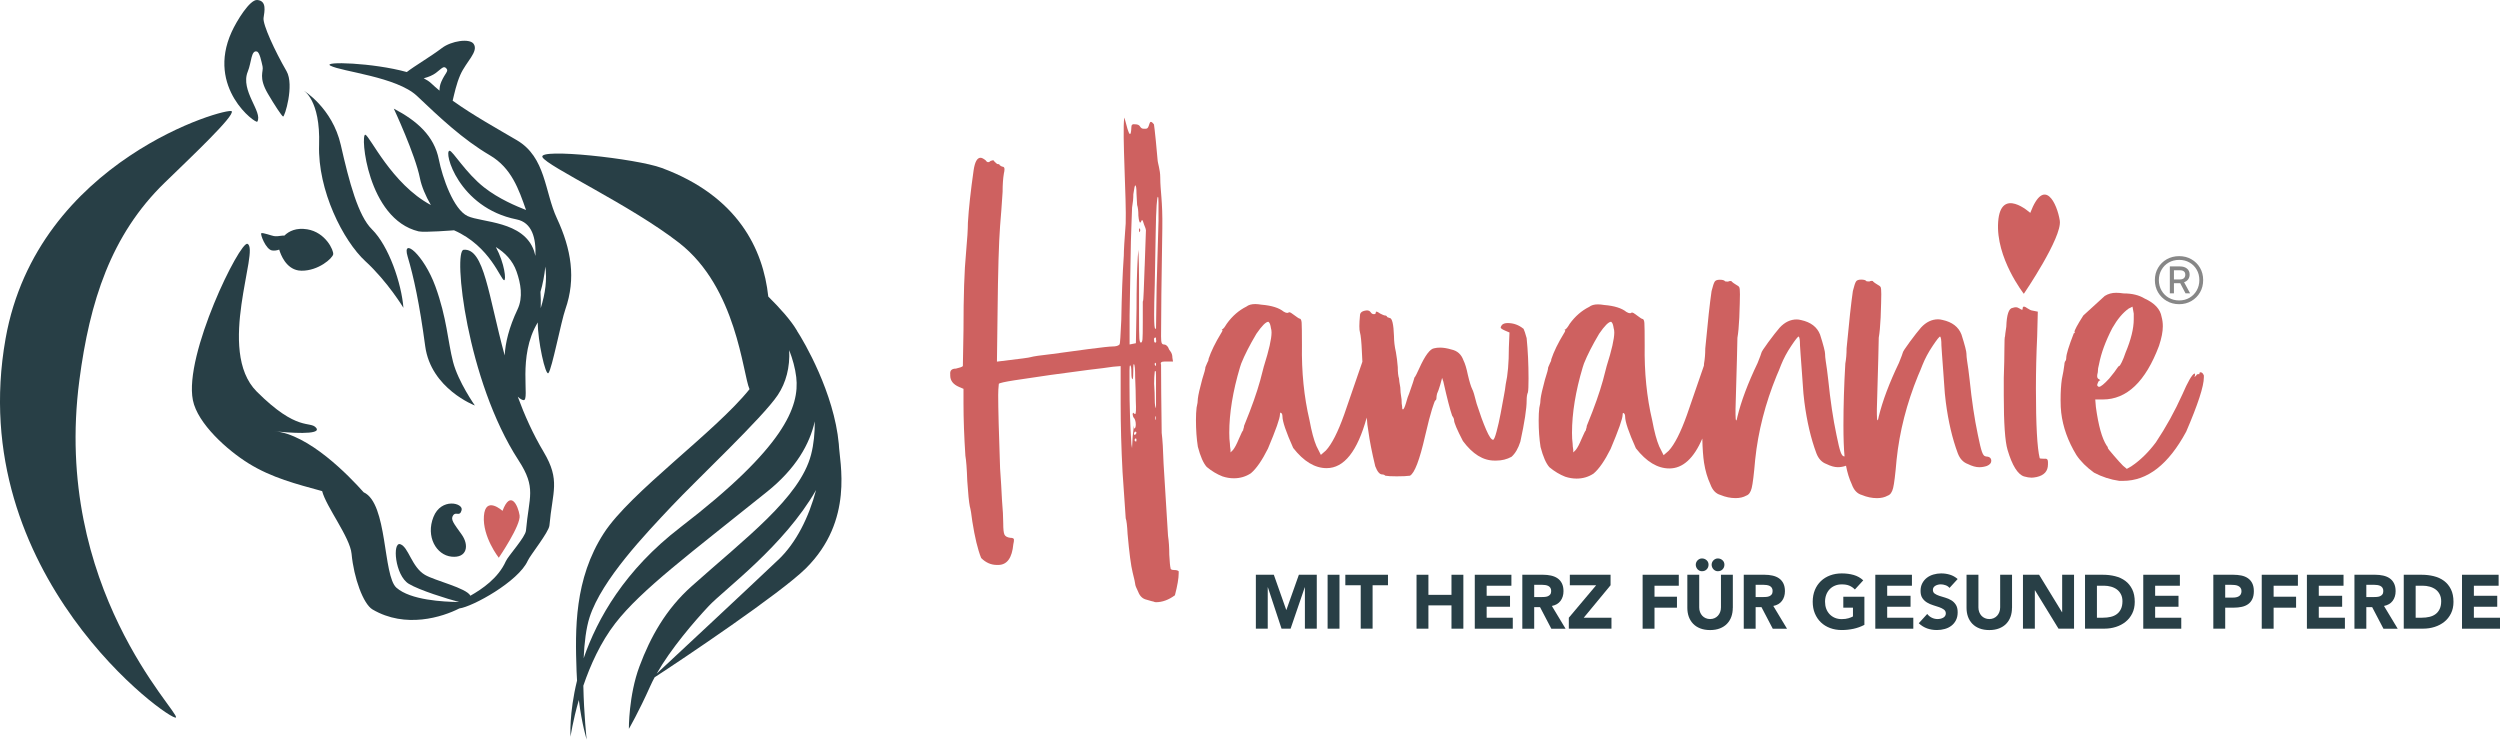 <svg xmlns="http://www.w3.org/2000/svg" id="Ebene_2" data-name="Ebene 2" viewBox="0 0 833.53 246.56"><defs><style>      .cls-1 {        fill: #ce6160;      }      .cls-2 {        fill: #878787;      }      .cls-3 {        fill: #283f46;      }    </style></defs><g id="Ebene_1-2" data-name="Ebene 1"><path class="cls-3" d="M77.26,37.1c1.01,1.55-13.5,15.21-22.36,23.82-17.94,17.42-25.01,39.64-28.44,65.88-9.06,69.21,33.56,110.72,32.2,112.42-1.37,1.7-70.8-47.48-56.8-126.33C12.47,53.16,76.26,35.56,77.26,37.1Z"></path><path class="cls-3" d="M102.4,76.45c-3.6-.58-6.04.58-7.57,2.09-.34-.03-.71.02-1.1.07-.67.1-1.59.23-2.4.1-.72-.11-3.74-1.22-4.2-.96s1.48,5.39,3.55,5.75c0,0,.01,0,.02,0,.8.13,1.63,0,2.39-.28.52,1.75,2.25,6.25,6.39,6.95.34.06.69.09,1.07.09,5.67.03,10.32-4.18,10.54-5.47s-2.53-7.35-8.68-8.34ZM106.75,83.53s.01-.07.01-.1c0,.02.01.04.02.06,0,.01-.02.03-.03.04Z"></path><path class="cls-3" d="M94.37,38.86c.51.32,3.84-10.49,1.16-15.14-3.93-6.8-7.96-15.56-7.66-17.73.3-2.17,1.17-5.73-2.11-5.99-2.47-.2-6.86,6.98-8.53,10.65-8.52,18.72,8.09,30.68,8.55,29.92,1.95-3.19-5.78-10.34-3.17-16.7,1.26-3.06,1.09-7.29,3.07-6.68.9.28,1.48,3.29,1.86,4.94.41,1.75-1.48,3.59,1.8,9.16,2.23,3.8,4.51,7.25,5.03,7.56Z"></path><path class="cls-3" d="M265.79,110.36c-.04-.06-.07-.13-.11-.19-2-3.39-5.66-7.47-9.53-11.3-1.69-15.79-10.15-33.48-35.52-42.87-8.56-3.17-41.29-6.69-39.78-3.62,1.51,3.07,29.4,16.01,45.56,28.58,19.29,15,21.21,43.77,23.49,48.8-11.47,14.31-39.71,34.3-48.58,48.02-9.88,15.29-9.57,32.13-9.09,45.96.04,1.09.1,2.14.16,3.18-2.72,11.1-2.17,18.71-2.17,18.71,0,0,.73-5.18,2.77-12.24,1.02,8.21,2.61,13.17,2.61,13.17,0,0-.92-8.32-1.11-17.94,2.31-6.79,5.74-14.47,10.67-20.83,8.73-11.24,24.83-23.14,50.62-43.87,9.59-7.71,14.17-15.81,15.87-23.44.03,3.82-.32,7.62-1.25,11.17-3.74,14.3-21.91,27.82-39.84,43.84-8.58,7.66-13.71,16.93-17.35,26.67-3.64,9.73-3.54,20.85-3.54,20.85,0,0,3.13-5.3,7.23-14.46.4-.89.86-1.81,1.36-2.73,9.37-6.08,42.13-28.08,50.44-36.34,16.15-16.06,11.19-35.32,10.97-41.44-1.58-17.09-11.62-34.2-13.9-37.67ZM226.8,175.86c-18.46,14.17-27.65,30.38-32.2,43.6.23-5.15.81-10.05,1.98-13.67,4.1-12.62,18.8-27.91,27.24-36.89,8.44-8.98,30.59-29.76,35.52-37.22,2.72-4.1,4.08-9.18,3.79-14.94,1.16,3,2,6.03,2.35,9,1.14,9.84-3.93,23.44-38.68,50.11ZM259.45,186.67c-11.13,10.56-32.79,30.74-40.5,37.92,4.7-8.27,12.5-17.36,17.36-22.54,5.18-5.52,25.07-19.96,35.78-38.67-2.39,9.02-6.61,17.6-12.63,23.3Z"></path><path class="cls-2" d="M728.12,92.77c-.32.27-.77.4-1.33.4h-1.97v-3.06h1.97c1.21,0,1.81.5,1.81,1.49,0,.51-.16.9-.48,1.17M724.82,94.42h2.09l1.77,3.38h1.53l-2.01-3.7c.62-.21,1.08-.55,1.39-1.01.31-.45.46-.98.46-1.57,0-.83-.3-1.49-.88-1.97-.59-.48-1.37-.72-2.34-.72h-3.38v8.97h1.37v-3.38ZM723.1,99.29c-1.02-.59-1.82-1.4-2.42-2.43-.59-1.03-.89-2.19-.89-3.48s.3-2.41.89-3.44c.59-1.03,1.39-1.84,2.42-2.42,1.02-.58,2.17-.87,3.46-.87s2.43.29,3.44.87c1.01.57,1.81,1.37,2.4,2.39.59,1.02.89,2.17.89,3.46s-.3,2.45-.89,3.48c-.59,1.03-1.39,1.84-2.4,2.43-1.01.59-2.16.89-3.44.89s-2.44-.3-3.46-.89M730.66,100.35c1.21-.71,2.16-1.67,2.86-2.88.7-1.21,1.04-2.57,1.04-4.1s-.35-2.86-1.04-4.07c-.7-1.21-1.66-2.16-2.88-2.86-1.22-.7-2.58-1.04-4.09-1.04s-2.9.35-4.13,1.04c-1.22.7-2.19,1.65-2.9,2.86-.71,1.21-1.06,2.56-1.06,4.07s.35,2.9,1.06,4.1c.71,1.21,1.68,2.17,2.9,2.88,1.22.71,2.6,1.07,4.13,1.07s2.9-.36,4.1-1.07"></path><g><path class="cls-1" d="M733.73,124.12c-.28,0-.42.14-.42.42v.21h-.42c-.28,0-.49.14-.63.42l-.42.42h-.21l.21-.42v-.42c0-.14-.07-.21-.21-.21-.84.42-2.18,2.74-4,6.95-2.53,5.62-5.47,10.94-8.84,16-2.52,3.37-5.26,6.03-8.21,8l-1.48.84-1.26-1.05c-.7-.7-1.72-1.82-3.05-3.37-1.34-1.54-2-2.38-2-2.52,0-.28-.14-.56-.42-.84-1.55-2.38-2.74-6.66-3.58-12.84l-.21-2.52h2.53c8,0,14.24-5.96,18.73-17.89.84-2.53,1.27-4.7,1.27-6.52,0-1.12-.14-2.17-.42-3.16-.42-2.53-2.31-4.56-5.68-6.1-1.83-1.12-4.14-1.69-6.95-1.69-.98-.14-1.83-.21-2.52-.21-1.41,0-2.67.35-3.79,1.05l-7.15,6.52c-1.97,3.09-2.95,4.91-2.95,5.47v.21h.21c0,.14-.14.21-.42.21-1.69,4.35-2.53,7.09-2.53,8.21,0,.56-.14.98-.42,1.26-.14.28-.21.63-.21,1.05-.14,1.26-.42,2.88-.84,4.84-.28,1.97-.42,4.28-.42,6.95,0,1.68.07,3.09.21,4.21.56,4.77,2.24,9.47,5.05,14.1,1.4,2.1,3.37,4.07,5.89,5.89,2.66,1.41,5.47,2.32,8.42,2.74h1.26c8.13,0,15.15-5.47,21.05-16.41,3.93-9.12,5.89-15.16,5.89-18.1v-.63c-.28-.7-.63-1.05-1.05-1.05ZM699.85,126.43c-.42-.14-.63-.49-.63-1.05,0-.28.07-.7.21-1.26,0-.84.14-1.75.42-2.73.7-3.65,2.17-7.65,4.42-12,1.68-2.95,3.5-5.12,5.47-6.52l1.26-.63.42,2.31v1.89c0,3.09-.92,6.81-2.74,11.16-.42,1.26-.84,2.31-1.26,3.16-.42.84-.7,1.26-.84,1.26s-.35.21-.63.63c-.42.7-1.33,1.89-2.73,3.58-1.69,1.83-2.81,2.74-3.37,2.74-.14,0-.28-.07-.42-.21-.14-.14-.21-.28-.21-.42.28-.98.56-1.47.84-1.47h.21c0-.14-.14-.28-.42-.42Z"></path><path class="cls-1" d="M507.92,109.6c-1.55-1.26-3.3-1.89-5.26-1.89-.84,0-1.48.21-1.9.63-.28.42-.42.7-.42.84,0,.28.49.63,1.47,1.05l1.47.63-.21,5.05c0,5.05-.35,9.12-1.05,12.21-.14,1.26-.35,2.6-.63,4-.28,1.55-.63,3.44-1.05,5.68-.42,2.24-.88,4.28-1.37,6.1-.49,1.83-.88,2.73-1.16,2.73-.56,0-1.34-1.12-2.31-3.37-.98-2.24-2.03-5.12-3.16-8.63-.7-2.8-1.19-4.42-1.47-4.84-.42-.84-.92-2.45-1.48-4.84-.42-2.1-.91-3.72-1.47-4.84-.7-1.96-2.03-3.16-4-3.58-1.4-.42-2.67-.63-3.79-.63-.71,0-1.34.07-1.9.21-1.41.14-3.09,2.38-5.05,6.73-.7,1.55-1.19,2.52-1.47,2.95-.14,0-.21.14-.21.42,0,.14-.56,1.83-1.69,5.05-.28.56-.63,1.62-1.05,3.16-.42,1.4-.77,2.1-1.05,2.1-.14-.14-.21-.28-.21-.42v-.42c-.14-.7-.21-1.54-.21-2.52-.28-1.69-.42-3.02-.42-4-.28-1.54-.42-2.53-.42-2.95-.28-.84-.42-2.1-.42-3.79-.14-1.83-.35-3.51-.63-5.05-.42-1.82-.63-3.58-.63-5.26-.14-4.07-.63-6.1-1.47-6.1-.56-.14-.84-.28-.84-.42-.14-.28-.42-.42-.84-.42-.14,0-.63-.21-1.47-.63-.56-.42-.98-.63-1.26-.63-.14,0-.21.14-.21.42s-.21.42-.63.42-.77-.21-1.05-.63c-.28-.42-.7-.63-1.26-.63-1.55.14-2.31.7-2.31,1.68-.14,1.41-.21,2.6-.21,3.58s.07,1.68.21,2.1c.28.98.49,3.09.63,6.31.05,1.18.11,2.33.17,3.45l-6.06,17.59c-2.1,5.89-4.14,9.89-6.1,12l-1.68,1.47-1.48-2.95c-.84-1.96-1.62-4.84-2.31-8.63-1.82-7.72-2.67-16.06-2.52-25.04,0-4.07-.04-6.56-.1-7.47-.07-.91-.32-1.37-.74-1.37-.14,0-.77-.42-1.9-1.26-.7-.56-1.19-.84-1.47-.84h-.21c0,.14-.14.21-.42.21-.42,0-.84-.14-1.26-.42-1.55-1.26-4-2.03-7.37-2.31-.84-.14-1.55-.21-2.1-.21-1.26,0-2.24.28-2.95.84-2.52,1.26-4.7,3.15-6.52,5.68-.56.98-1.05,1.62-1.47,1.89h-.21c0,.14.07.21.21.21v.21c0,.14-.14.42-.42.84-1.96,3.23-3.37,6.1-4.21,8.63,0,.42-.14.84-.42,1.26-.14.28-.35.77-.63,1.48,0,.56-.35,1.89-1.05,4-.84,3.09-1.33,5.26-1.47,6.52,0,.84-.14,1.83-.42,2.95-.14,1.13-.21,2.53-.21,4.21,0,3.23.21,6.17.63,8.84.84,3.23,1.83,5.48,2.95,6.74,1.68,1.4,3.44,2.45,5.26,3.16,1.26.42,2.52.63,3.79.63,2.1,0,4-.56,5.69-1.68,1.82-1.54,3.72-4.28,5.68-8.21,2.66-6.31,4-10.1,4-11.37,0-.42.07-.63.21-.63.42.14.63.56.63,1.26,0,1.68,1.19,5.19,3.58,10.52,3.51,4.49,7.22,6.73,11.15,6.73,5.83,0,10.27-5.63,13.36-16.86.04.36.08.73.12,1.07,0,.56.14,1.69.42,3.37.42,3.23,1.19,7.16,2.31,11.79.7,1.83,1.48,2.73,2.31,2.73.42,0,.77.14,1.05.42.7.14,1.97.21,3.79.21,1.96,0,3.44-.07,4.42-.21,1.54-.84,3.23-5.26,5.05-13.26.98-4.21,1.75-7.19,2.31-8.94.56-1.76.91-2.7,1.05-2.84.28-.14.42-.42.42-.84s.07-.91.21-1.47c.28-.56.63-1.54,1.05-2.95l.63-2.31.42,1.26c1.26,5.62,2.24,9.4,2.94,11.37.42.56.63,1.05.63,1.47,0,.84.98,3.16,2.95,6.95,3.23,4.35,6.73,6.52,10.52,6.52h.63c1.82,0,3.51-.42,5.05-1.26,1.26-1.12,2.24-2.81,2.95-5.05,1.4-6.45,2.1-11.01,2.1-13.68,0-1.26.14-2.17.42-2.74.14-.56.21-2.1.21-4.63,0-4.77-.21-9.26-.63-13.47-.42-1.54-.77-2.59-1.05-3.16ZM421.42,122.02c-.56,2.25-.98,3.86-1.26,4.84-1.13,4.07-2.81,8.84-5.05,14.31-.28.56-.42,1.05-.42,1.47-.14.28-.21.56-.21.84-.14,0-.63.98-1.47,2.95-.7,1.69-1.34,2.88-1.9,3.58l-.84.84v-.84c-.14-.84-.21-1.54-.21-2.1-.14-.98-.21-2.17-.21-3.58,0-6.59,1.19-13.89,3.58-21.89.14-.42.28-.84.42-1.27,1.12-2.8,2.8-6.1,5.05-9.89,1.83-2.66,3.16-4,4-4l.21.21c.28.28.49.92.63,1.9.14.42.21.92.21,1.48,0,2.1-.84,5.82-2.52,11.15Z"></path><path class="cls-1" d="M379.96,75.93l-.21.63c0,.56.07.84.21.84.14-.28.21-.49.21-.63,0-.28-.07-.49-.21-.63v-.21Z"></path><path class="cls-1" d="M661.97,152.11c-.42,0-.81-.49-1.16-1.47-.35-.98-.81-2.87-1.37-5.68-1.13-5.33-2.03-11.44-2.74-18.31-.28-2.52-.56-4.63-.84-6.31-.14-.98-.21-1.69-.21-2.1v-.21c0-.84-.56-3.01-1.68-6.52-.98-2.52-3.09-4.14-6.31-4.84-.56-.14-1.05-.21-1.47-.21-2.1,0-4,.92-5.69,2.74-.98,1.13-2.24,2.74-3.79,4.84-1.55,2.1-2.31,3.3-2.31,3.58,0,.14-.42,1.26-1.27,3.37-3.23,6.73-5.47,12.7-6.73,17.89-.14.84-.28,1.26-.42,1.26-.14-.14-.21-.84-.21-2.1v-1.68c.42-14.45.63-22.38.63-23.78.28-1.54.49-3.79.63-6.73.14-3.79.21-6.38.21-7.79,0-1.27-.07-2.03-.21-2.32-.14-.28-.49-.56-1.05-.84-.71-.42-1.2-.77-1.48-1.05,0-.14-.14-.21-.42-.21s-.56.07-.84.21c-.7,0-1.05-.07-1.05-.21-.28-.28-.84-.42-1.69-.42s-1.4.21-1.68.63c-.28.42-.63,1.47-1.05,3.16-.56,3.79-1.26,10.17-2.1,19.15,0,1.83-.14,3.51-.42,5.05-.42,7.16-.63,14.03-.63,20.63,0,4.32.13,7.76.37,10.33-.06,0-.1-.02-.16-.02-.42,0-.81-.49-1.16-1.47-.35-.98-.81-2.87-1.37-5.68-1.13-5.33-2.03-11.44-2.74-18.31-.28-2.52-.56-4.63-.84-6.31-.14-.98-.21-1.69-.21-2.1v-.21c0-.84-.56-3.01-1.68-6.52-.98-2.52-3.09-4.14-6.31-4.84-.56-.14-1.05-.21-1.48-.21-2.1,0-4,.92-5.68,2.74-.98,1.13-2.24,2.74-3.79,4.84-1.54,2.1-2.31,3.3-2.31,3.58,0,.14-.42,1.26-1.26,3.37-3.23,6.73-5.47,12.7-6.73,17.89-.14.84-.28,1.26-.42,1.26-.14-.14-.21-.84-.21-2.1v-1.68c.42-14.45.63-22.38.63-23.78.28-1.54.49-3.79.63-6.73.14-3.79.21-6.38.21-7.79,0-1.27-.07-2.03-.21-2.32-.14-.28-.49-.56-1.05-.84-.7-.42-1.19-.77-1.47-1.05,0-.14-.14-.21-.42-.21s-.56.07-.84.21c-.7,0-1.05-.07-1.05-.21-.28-.28-.84-.42-1.69-.42s-1.4.21-1.68.63c-.28.42-.63,1.47-1.05,3.16-.56,3.79-1.26,10.17-2.1,19.15,0,1.83-.14,3.51-.42,5.05-.01.22-.02.43-.03.65l-5.65,16.39c-2.1,5.89-4.14,9.89-6.1,12l-1.69,1.47-1.47-2.95c-.84-1.96-1.62-4.84-2.32-8.63-1.83-7.72-2.66-16.06-2.52-25.04,0-4.07-.03-6.56-.1-7.47-.07-.91-.31-1.37-.74-1.37-.14,0-.77-.42-1.89-1.26-.7-.56-1.19-.84-1.47-.84h-.21c0,.14-.14.21-.42.21-.42,0-.84-.14-1.27-.42-1.55-1.26-4-2.03-7.37-2.31-.84-.14-1.55-.21-2.1-.21-1.26,0-2.24.28-2.94.84-2.53,1.26-4.7,3.15-6.52,5.68-.56.98-1.05,1.62-1.48,1.89h-.21c0,.14.07.21.21.21v.21c0,.14-.14.42-.42.84-1.97,3.23-3.37,6.1-4.21,8.63,0,.42-.14.84-.42,1.26-.14.28-.35.77-.63,1.48,0,.56-.35,1.89-1.05,4-.84,3.09-1.33,5.26-1.48,6.52,0,.84-.14,1.83-.42,2.95-.14,1.13-.21,2.53-.21,4.21,0,3.23.21,6.17.63,8.84.84,3.23,1.83,5.48,2.95,6.74,1.69,1.4,3.44,2.45,5.26,3.16,1.26.42,2.53.63,3.79.63,2.1,0,4-.56,5.68-1.68,1.82-1.54,3.72-4.28,5.68-8.21,2.66-6.31,4-10.1,4-11.37,0-.42.07-.63.21-.63.42.14.63.56.63,1.26,0,1.68,1.19,5.19,3.58,10.52,3.51,4.49,7.23,6.73,11.16,6.73,4.48,0,8.14-3.33,10.99-9.97.08,3.45.28,6.15.58,8.07.42,2.67,1.12,5.05,2.1,7.16.7,1.96,1.83,3.16,3.37,3.58,1.69.71,3.37,1.05,5.05,1.05,1.4,0,2.59-.28,3.58-.84.84-.28,1.44-1.12,1.79-2.53.35-1.4.74-4.55,1.16-9.47.98-9.4,3.37-18.73,7.16-27.99.56-1.26,1.05-2.45,1.47-3.58.84-2.1,1.96-4.21,3.37-6.31,1.4-2.1,2.24-3.16,2.52-3.16.28.28.42,1.26.42,2.95.14,1.83.21,2.88.21,3.16,0,.14.14,2.04.42,5.68.28,3.51.42,5.47.42,5.89s.14,1.83.42,4.21c.84,6.46,2.17,12.14,4,17.05.7,1.83,1.82,3.02,3.37,3.58,1.4.7,2.66,1.05,3.79,1.05.84,0,1.69-.14,2.53-.42.07-.03.11-.06.18-.09.43,2.28,1.06,4.35,1.92,6.2.7,1.96,1.82,3.16,3.37,3.58,1.68.71,3.37,1.05,5.05,1.05,1.4,0,2.6-.28,3.58-.84.84-.28,1.44-1.12,1.79-2.53.35-1.4.74-4.55,1.16-9.47.98-9.4,3.37-18.73,7.15-27.99.56-1.26,1.05-2.45,1.48-3.58.84-2.1,1.96-4.21,3.37-6.31,1.4-2.1,2.24-3.16,2.52-3.16.28.28.42,1.26.42,2.95.14,1.83.21,2.88.21,3.16,0,.14.14,2.04.42,5.68.28,3.51.42,5.47.42,5.89s.14,1.83.42,4.21c.84,6.46,2.17,12.14,4,17.05.7,1.83,1.82,3.02,3.37,3.58,1.4.7,2.66,1.05,3.79,1.05.84,0,1.69-.14,2.53-.42.98-.42,1.47-.98,1.47-1.68,0-.98-.63-1.48-1.9-1.48ZM535.69,122.02c-.56,2.25-.98,3.86-1.26,4.84-1.13,4.07-2.81,8.84-5.05,14.31-.28.56-.42,1.05-.42,1.47-.14.28-.21.56-.21.84-.14,0-.63.98-1.48,2.95-.7,1.69-1.33,2.88-1.89,3.58l-.84.84v-.84c-.14-.84-.21-1.54-.21-2.1-.14-.98-.21-2.17-.21-3.58,0-6.59,1.19-13.89,3.58-21.89.14-.42.28-.84.42-1.27,1.12-2.8,2.8-6.1,5.05-9.89,1.82-2.66,3.16-4,4-4l.21.21c.28.28.49.92.63,1.9.14.42.21.92.21,1.48,0,2.1-.84,5.82-2.53,11.15Z"></path><path class="cls-1" d="M390.27,189.36c-.14-.42-.28-1.89-.42-4.42,0-2.38-.14-4.49-.42-6.31-.14-2.52-.63-10.52-1.48-23.99-.14-4.63-.35-8.07-.63-10.31-.14-10.1-.21-17.68-.21-22.73-.28-.7.07-1.05,1.05-1.05h2.94l-.21-1.26c0-.84-.21-1.55-.63-2.1-.28-.28-.56-.77-.84-1.48-.42-.56-.84-.84-1.26-.84s-.71-.17-.84-.52c-.14-.35-.21-1.09-.21-2.21,0-6.74.14-18.73.42-35.99.14-9.26-.69-12.48-.69-16.97,0-2.66-.83-4.6-.9-6-.07-1.4-1.06-11.29-1.2-11.71-1.97-2.52-1.14,1.44-2.68,1.44h-.84c-.42,0-.77-.21-1.05-.63-.28-.56-.84-.84-1.69-.84-.84-.14-1.26.14-1.26.84-.28,7.3-2.39-4.45-2.39-2.9-.7,4.91.77,27.39.49,35.1-.42,5.48-.63,9.05-.63,10.74-.42,6.03-.7,13.19-.84,21.47-.14,2.52-.24,4.49-.31,5.89-.07,1.41-.18,2.18-.31,2.31-.42.42-1.2.63-2.32.63-.84,0-3.44.28-7.79.84-4.07.56-8.21,1.12-12.42,1.68-3.79.42-6.17.77-7.15,1.05-.28.14-3.44.56-9.47,1.27l-1.69.21.21-16.42c.14-13.61.42-23.22.84-28.83.28-3.23.56-7.01.84-11.36,0-2.38.14-4.42.42-6.1.14-.56.21-1.05.21-1.48,0-.56-.28-.84-.84-.84-.56-.28-.84-.49-.84-.63s-.21-.21-.63-.21c-.14,0-.49-.28-1.05-.84-.14-.28-.28-.42-.42-.42s-.42.07-.84.21c-.28.28-.56.42-.84.42s-.56-.21-.84-.63c-.71-.56-1.27-.84-1.69-.84-1.13,0-1.9,1.4-2.31,4.21-.98,6.88-1.62,12.7-1.9,17.47,0,2.1-.21,5.47-.63,10.1-.56,5.75-.84,14.31-.84,25.68-.14,7.72-.21,11.72-.21,12-.28.28-1.05.56-2.32.84-1.4,0-2.03.63-1.89,1.9v.42c0,1.69.98,2.95,2.94,3.79l1.48.63v4.84c0,5.19.21,11.02.63,17.47.28,1.55.49,4.35.63,8.42.28,4.21.56,7.02.84,8.42.28.98.56,2.67.84,5.05.84,5.33,1.82,9.4,2.95,12.21,1.54,1.55,3.3,2.31,5.26,2.31h.42c2.94,0,4.63-2.31,5.05-6.94.14-.56.21-1.05.21-1.48s-.42-.63-1.27-.63c-.98-.14-1.61-.49-1.89-1.05-.28-.56-.42-1.82-.42-3.79s-.14-4.55-.42-7.79c-.14-3.08-.35-6.59-.63-10.52-.42-11.93-.63-20.06-.63-24.41,0-1.26.07-2.52.21-3.79.28-.28,2-.66,5.16-1.16,3.16-.49,7.19-1.09,12.1-1.79,4.35-.56,8.55-1.12,12.63-1.69,3.65-.42,6.38-.77,8.21-1.05l2.52-.21v12.63c0,7.16.21,14.73.63,22.73.42,6.18.7,10.24.84,12.21.14,1.68.21,2.73.21,3.16.28.7.49,2.45.63,5.26.56,6.31,1.12,10.59,1.69,12.84.56,2.24.84,3.5.84,3.79,0,.42.35,1.33,1.05,2.74.56,1.4,1.48,2.24,2.74,2.52,1.4.42,2.17.63,2.31.63.28.14.56.21.84.21,2.1,0,4.21-.77,6.31-2.31.84-3.23,1.26-5.69,1.26-7.37v-.63c-.28-.28-.77-.42-1.47-.42-.84,0-1.26-.21-1.26-.63ZM377.43,149.38l-.21-1.26c-.42-6.45-.63-13.05-.63-19.78v-4.73c0-1.19.07-1.79.21-1.79.28,0,.42.84.42,2.52,0,1.41.14,2.1.42,2.1.14-.42.21-1.33.21-2.73v-1.05c0-.84.07-1.26.21-1.26.28.14.42,1.61.42,4.42.14,3.23.21,5.82.21,7.79.14,2.95.07,4.42-.21,4.42-.14,0-.28-.07-.42-.21l-.21-.21c-.14,0-.21.21-.21.63.14.71.28,1.05.42,1.05.42.56.63,1.34.63,2.31,0,.42-.07.77-.21,1.05l-.21.21c-.14.14-.21-.14-.21-.84v-.21l-.42,3.79-.21,3.79ZM378.7,147.27l-.42-.42c0-.28.07-.49.21-.63h.21c.14,0,.21.14.21.42,0,.42-.07.63-.21.63ZM378.48,144.96h-.21c-.14,0-.21-.14-.21-.42.14-.42.28-.63.42-.63.28,0,.42.14.42.42,0,.14-.14.35-.42.63ZM381.64,88.76c-.14,3.37-.24,6.17-.31,8.42-.07,2.24-.18,3.37-.31,3.37v6.94c0,2.95-.03,4.81-.1,5.58-.07.77-.25,1.16-.53,1.16s-.45-.49-.52-1.48c-.07-.98-.1-3.65-.1-8v-11.79c0-3.37-.07-6.59-.21-9.68l-.21,2.31c-.28,4.91-.42,10.66-.42,17.26l-.21,11.58-2.1.42v-9.68c.14-6.59.24-12.48.31-17.68.07-5.19.17-9.4.31-12.63.14-3.23.21-5.12.21-5.69.28-1.54.42-3.01.42-4.42.28-1.96.49-2.94.63-2.94.28,0,.42.91.42,2.73.14,2.1.21,3.37.21,3.79.28.84.42,2.04.42,3.58.14,1.55.35,2.31.63,2.31l.21-.21c.14-.42.28-.63.42-.63.14,0,.35.49.63,1.48.42.98.63,1.62.63,1.89,0,.14-.14,4.14-.42,12ZM385.43,139.91h-.21v-1.05h.21v1.05ZM385.43,129.38v6.73c-.28-.42-.42-1.33-.42-2.73,0-1.54-.07-3.37-.21-5.47,0-1.55.07-2.88.21-4,0-.14.07-.21.21-.21.14,0,.21.45.21,1.37v4.31ZM385.43,122.02c-.28-.14-.42-.28-.42-.42v-.42c0-.14.07-.21.21-.21.14,0,.21.21.21.63v.42ZM385.22,114.23c-.28,0-.42-.21-.42-.63-.14-.7,0-1.05.42-1.05h.21v.63c.14.7.07,1.05-.21,1.05ZM386.27,73.4c-.14,5.48-.35,12.77-.63,21.89l-.21,14.31h-.21c-.14,0-.25-.35-.31-1.05-.07-.7-.11-1.89-.11-3.58,0-2.38.07-5.75.21-10.1.14-7.02.24-12.7.31-17.05.07-4.35.17-7.47.31-9.37.14-1.9.28-2.84.42-2.84.14,0,.21.67.21,2v5.79Z"></path><path class="cls-1" d="M681.54,152.95c-.99,0-1.48-.07-1.48-.21-.84-3.37-1.26-11.08-1.26-23.15,0-5.75.14-11.58.42-17.47l.21-8.21-1.05-.21-1.05-.21c-.14,0-.56-.21-1.26-.63-.56-.42-.99-.63-1.27-.63s-.42.21-.42.63c0,.28-.07.42-.21.42-.14,0-.42-.14-.84-.42-.42-.28-.84-.42-1.26-.42-.28,0-.63.07-1.05.21-1.26.14-1.97,2.24-2.1,6.31-.28,1.83-.42,2.88-.42,3.16-.14.14-.21,1.51-.21,4.1s-.07,5.86-.21,9.79v5.89c0,9.26.42,15.3,1.26,18.1,1.54,5.2,3.37,8.14,5.47,8.84.98.28,1.82.42,2.53.42.42,0,.98-.07,1.68-.21,2.53-.56,3.79-1.96,3.79-4.21v-.84c0-.84-.42-1.19-1.26-1.05Z"></path></g><path class="cls-1" d="M676.91,70.98s-9.85-8.99-10.7,3c-.86,11.99,8.56,23.98,8.56,23.98,0,0,12.84-18.84,11.99-24.4-.86-5.56-5.14-14.99-9.85-2.57"></path><g><path class="cls-3" d="M418.72,191.63h5.99l4.14,11.73h.05l4.16-11.73h5.97v17.98h-3.96v-13.79h-.05l-4.72,13.79h-3.02l-4.55-13.79h-.05v13.79h-3.96v-17.98Z"></path><path class="cls-3" d="M442.64,191.63h3.96v17.98h-3.96v-17.98Z"></path><path class="cls-3" d="M453.68,195.13h-5.13v-3.5h14.22v3.5h-5.13v14.47h-3.96v-14.47Z"></path><path class="cls-3" d="M472.29,191.63h3.96v6.7h7.69v-6.7h3.96v17.98h-3.96v-7.77h-7.69v7.77h-3.96v-17.98Z"></path><path class="cls-3" d="M491.71,191.63h12.21v3.66h-8.25v3.35h7.79v3.66h-7.79v3.66h8.71v3.66h-12.67v-17.98Z"></path><path class="cls-3" d="M507.55,191.63h6.96c.91,0,1.78.09,2.6.27s1.54.47,2.16.89c.62.42,1.11.97,1.47,1.68s.55,1.58.55,2.63c0,1.27-.33,2.35-.99,3.24-.66.89-1.62,1.45-2.89,1.69l4.57,7.59h-4.75l-3.76-7.19h-1.95v7.19h-3.96v-17.98ZM511.52,199.07h2.33c.36,0,.73-.01,1.13-.04.4-.03.76-.1,1.08-.23s.59-.33.8-.6c.21-.27.32-.65.32-1.14,0-.46-.09-.82-.28-1.09-.19-.27-.42-.48-.71-.62-.29-.14-.62-.24-.99-.29-.37-.05-.74-.08-1.09-.08h-2.59v4.09Z"></path><path class="cls-3" d="M523.07,205.95l9.11-10.82h-8.78v-3.5h13.58v3.5l-8.94,10.82h9.24v3.66h-14.22v-3.66Z"></path><path class="cls-3" d="M547.67,191.63h12.06v3.66h-8.1v3.66h7.49v3.66h-7.49v7.01h-3.96v-17.98Z"></path><path class="cls-3" d="M577.73,202.67c0,1.07-.16,2.05-.48,2.95-.32.9-.8,1.68-1.43,2.34-.63.66-1.43,1.18-2.37,1.55-.95.37-2.04.56-3.28.56s-2.35-.19-3.3-.56c-.95-.37-1.74-.89-2.37-1.55-.63-.66-1.11-1.44-1.44-2.34-.32-.9-.48-1.88-.48-2.95v-11.04h3.96v10.89c0,.56.09,1.08.27,1.55.18.47.43.88.75,1.23.32.35.71.62,1.16.81.45.2.94.29,1.46.29s1.01-.1,1.45-.29c.44-.19.82-.47,1.14-.81.32-.35.57-.76.75-1.23s.27-.99.27-1.55v-10.89h3.96v11.04ZM567.49,190.46c-.31,0-.58-.06-.84-.18-.25-.12-.47-.28-.66-.48s-.33-.44-.44-.7c-.11-.26-.16-.54-.16-.82,0-.27.06-.53.16-.79.11-.25.26-.47.44-.66.19-.19.4-.34.65-.46s.51-.18.8-.18c.59,0,1.11.19,1.55.58s.66.89.66,1.5-.2,1.13-.61,1.55c-.4.42-.92.63-1.55.63ZM572.78,190.46c-.31,0-.58-.06-.84-.18-.25-.12-.47-.28-.66-.48s-.33-.44-.44-.7c-.11-.26-.16-.54-.16-.82,0-.27.06-.53.16-.79.11-.25.26-.47.44-.66.19-.19.4-.34.65-.46s.51-.18.8-.18c.59,0,1.11.19,1.55.58s.66.89.66,1.5-.2,1.13-.61,1.55c-.4.42-.92.63-1.55.63Z"></path><path class="cls-3" d="M581.38,191.63h6.96c.92,0,1.78.09,2.6.27.82.18,1.54.47,2.16.89.62.42,1.11.97,1.47,1.68s.55,1.58.55,2.63c0,1.27-.33,2.35-.99,3.24s-1.63,1.45-2.89,1.69l4.57,7.59h-4.75l-3.76-7.19h-1.95v7.19h-3.96v-17.98ZM585.34,199.07h2.34c.36,0,.73-.01,1.13-.04.4-.03.76-.1,1.08-.23.32-.13.59-.33.8-.6.21-.27.32-.65.32-1.14,0-.46-.09-.82-.28-1.09s-.42-.48-.71-.62c-.29-.14-.62-.24-.99-.29-.37-.05-.74-.08-1.09-.08h-2.59v4.09Z"></path><path class="cls-3" d="M621.62,208.33c-1.17.61-2.39,1.05-3.66,1.32s-2.57.41-3.89.41c-1.41,0-2.7-.22-3.88-.66-1.19-.44-2.21-1.07-3.07-1.89-.86-.82-1.53-1.82-2.02-2.98s-.72-2.47-.72-3.91.24-2.74.72-3.91,1.16-2.16,2.02-2.98c.86-.82,1.89-1.45,3.07-1.89,1.18-.44,2.48-.66,3.88-.66s2.76.17,3.97.52c1.21.35,2.27.94,3.19,1.79l-2.79,3.05c-.54-.56-1.15-.98-1.83-1.27-.67-.29-1.52-.43-2.54-.43-.85,0-1.61.14-2.3.43-.69.29-1.27.69-1.76,1.21s-.87,1.13-1.13,1.84c-.26.71-.39,1.48-.39,2.31s.13,1.62.39,2.32c.26.7.64,1.31,1.13,1.83.49.52,1.08.92,1.76,1.21.69.29,1.45.43,2.3.43s1.61-.1,2.23-.29c.63-.19,1.12-.39,1.5-.6v-2.92h-3.22v-3.66h7.03v9.39Z"></path><path class="cls-3" d="M625.25,191.63h12.21v3.66h-8.25v3.35h7.79v3.66h-7.79v3.66h8.71v3.66h-12.67v-17.98Z"></path><path class="cls-3" d="M649.98,196.02c-.32-.41-.76-.71-1.31-.9-.55-.19-1.07-.29-1.56-.29-.29,0-.58.03-.89.1-.31.07-.59.17-.86.32-.27.14-.49.33-.66.57s-.25.52-.25.86c0,.54.2.96.61,1.24.4.29.92.53,1.53.74s1.28.41,1.99.61c.71.2,1.37.49,1.99.86.62.37,1.13.87,1.53,1.5.41.63.61,1.46.61,2.51s-.19,1.87-.56,2.62c-.37.75-.88,1.36-1.51,1.85-.63.49-1.37.86-2.21,1.09-.84.24-1.72.36-2.65.36-1.17,0-2.25-.18-3.25-.53-1-.36-1.93-.93-2.79-1.73l2.82-3.1c.41.54.92.96,1.54,1.26.62.3,1.26.44,1.92.44.32,0,.65-.04.98-.11.33-.08.62-.19.89-.34s.48-.35.63-.58c.16-.24.24-.52.24-.84,0-.54-.21-.97-.62-1.28-.41-.31-.94-.58-1.56-.8s-1.3-.44-2.03-.66c-.73-.22-1.41-.52-2.03-.89s-1.15-.86-1.56-1.47c-.42-.61-.62-1.41-.62-2.41s.19-1.81.57-2.54c.38-.73.89-1.34,1.52-1.83.63-.49,1.37-.86,2.2-1.1s1.68-.37,2.56-.37c1.02,0,2,.14,2.95.43.95.29,1.8.77,2.56,1.45l-2.72,2.97Z"></path><path class="cls-3" d="M670.82,202.67c0,1.07-.16,2.05-.48,2.95-.32.9-.8,1.68-1.43,2.34-.63.66-1.43,1.18-2.37,1.55-.95.37-2.04.56-3.28.56s-2.35-.19-3.3-.56c-.95-.37-1.74-.89-2.37-1.55-.63-.66-1.11-1.44-1.44-2.34-.32-.9-.48-1.88-.48-2.95v-11.04h3.96v10.89c0,.56.09,1.08.27,1.55.18.47.43.88.75,1.23.32.35.71.62,1.16.81.45.2.94.29,1.46.29s1.01-.1,1.45-.29c.44-.19.82-.47,1.14-.81.32-.35.57-.76.75-1.23s.27-.99.27-1.55v-10.89h3.96v11.04Z"></path><path class="cls-3" d="M674.48,191.63h5.38l7.64,12.49h.05v-12.49h3.96v17.98h-5.18l-7.84-12.8h-.05v12.8h-3.96v-17.98Z"></path><path class="cls-3" d="M695.17,191.63h5.94c1.44,0,2.81.16,4.1.48s2.42.84,3.39,1.56c.96.72,1.73,1.65,2.3,2.81.57,1.15.85,2.55.85,4.19,0,1.46-.28,2.74-.83,3.85-.55,1.11-1.29,2.04-2.22,2.79-.93.75-2.01,1.32-3.23,1.71s-2.5.58-3.83.58h-6.47v-17.98ZM699.13,205.95h2.06c.92,0,1.76-.09,2.55-.28.79-.19,1.47-.49,2.05-.93.57-.43,1.03-1,1.36-1.7.33-.7.5-1.56.5-2.58,0-.88-.16-1.65-.5-2.3-.33-.65-.77-1.19-1.33-1.61s-1.22-.74-1.97-.95c-.75-.21-1.55-.32-2.38-.32h-2.33v10.66Z"></path><path class="cls-3" d="M714.59,191.63h12.21v3.66h-8.25v3.35h7.79v3.66h-7.79v3.66h8.71v3.66h-12.67v-17.98Z"></path><path class="cls-3" d="M737.95,191.63h6.68c.93,0,1.81.09,2.64.25.83.17,1.55.46,2.17.88.62.42,1.11.97,1.47,1.68.36.7.55,1.59.55,2.65s-.17,1.93-.51,2.64-.8,1.28-1.4,1.7c-.59.42-1.29.72-2.11.9s-1.69.27-2.64.27h-2.89v7.01h-3.96v-17.98ZM741.91,199.24h2.64c.36,0,.7-.03,1.03-.1.33-.07.62-.18.89-.34.26-.16.48-.38.63-.66.16-.28.24-.63.24-1.05,0-.46-.11-.82-.32-1.1s-.48-.5-.81-.65c-.33-.15-.7-.25-1.1-.29-.41-.04-.8-.06-1.17-.06h-2.03v4.27Z"></path><path class="cls-3" d="M754.09,191.63h12.06v3.66h-8.1v3.66h7.49v3.66h-7.49v7.01h-3.96v-17.98Z"></path><path class="cls-3" d="M769.15,191.63h12.21v3.66h-8.25v3.35h7.79v3.66h-7.79v3.66h8.71v3.66h-12.67v-17.98Z"></path><path class="cls-3" d="M784.99,191.63h6.96c.92,0,1.78.09,2.6.27.82.18,1.54.47,2.16.89.62.42,1.11.97,1.47,1.68s.55,1.58.55,2.63c0,1.27-.33,2.35-.99,3.24s-1.63,1.45-2.89,1.69l4.57,7.59h-4.75l-3.76-7.19h-1.95v7.19h-3.96v-17.98ZM788.95,199.07h2.34c.36,0,.73-.01,1.13-.04.4-.03.76-.1,1.08-.23.32-.13.59-.33.8-.6.21-.27.32-.65.32-1.14,0-.46-.09-.82-.28-1.09s-.42-.48-.71-.62c-.29-.14-.62-.24-.99-.29-.37-.05-.74-.08-1.09-.08h-2.59v4.09Z"></path><path class="cls-3" d="M801.44,191.63h5.94c1.44,0,2.81.16,4.1.48s2.42.84,3.39,1.56c.96.72,1.73,1.65,2.3,2.81.57,1.15.85,2.55.85,4.19,0,1.46-.28,2.74-.83,3.85-.55,1.11-1.29,2.04-2.22,2.79-.93.75-2.01,1.32-3.23,1.71s-2.5.58-3.83.58h-6.47v-17.98ZM805.4,205.95h2.06c.92,0,1.76-.09,2.55-.28.79-.19,1.47-.49,2.05-.93.57-.43,1.03-1,1.36-1.7.33-.7.5-1.56.5-2.58,0-.88-.16-1.65-.5-2.3-.33-.65-.77-1.19-1.33-1.61s-1.22-.74-1.97-.95c-.75-.21-1.55-.32-2.38-.32h-2.33v10.66Z"></path><path class="cls-3" d="M820.86,191.63h12.21v3.66h-8.25v3.35h7.79v3.66h-7.79v3.66h8.71v3.66h-12.67v-17.98Z"></path></g><path class="cls-3" d="M153.91,170.09c.65-2.39-6.82-4.24-9.4,2.29-2.59,6.52.94,12.69,6.05,13.22,5.11.53,5.99-3.7,3.35-7.41s-3.81-5.01-2.81-6.39,2.16.67,2.81-1.72Z"></path><path class="cls-3" d="M134.52,102.65s-5.26-8.73-12.68-15.54c-7.43-6.81-15.94-23.67-15.45-38.82.49-15.15-5.25-18.16-5.25-18.16,0,0,9.67,5.78,12.49,18.22s5.81,23.61,10.36,28.09c5.66,5.57,9.88,18.08,10.52,26.21Z"></path><g><path class="cls-3" d="M179.3,107.43c-.04,6.12,2.58,18.09,3.56,16.95,1.17-1.35,4.24-17.28,5.63-21.23,3.6-10.29,1.99-20.07-2.82-30.38-4.11-8.81-3.63-20.31-13.34-26.02-6.57-3.87-14.59-8.3-21.41-13.18.56-2.3,1.23-5.59,2.55-8.6,1.93-4.41,6.2-7.79,4.45-10.34-1.33-1.93-7.45-1.01-10.6,1.4-3.72,2.83-9.09,5.96-11.69,7.99-11.29-3.13-28.3-3.63-25.46-2.12,3.73,1.99,22.13,3.71,28.87,10.1,7.62,7.21,15.21,14.43,24.29,19.77,7.22,4.25,9.61,11.29,12.06,18.25-3.16-1.25-9.06-3.68-13.96-7.53-6.16-4.83-10.51-12.25-11.53-12.23-2.11.05,2.88,18.99,22.33,22.89,5.16,1.03,6.53,6.22,6.29,12.18-.16-.68-.32-1.27-.47-1.69-3.49-10.02-17.42-9.41-22.14-11.6-4.71-2.19-8.41-12.88-9.59-18.85-1.56-7.9-7.3-12.93-15.02-16.97,0,0,7.16,15.32,8.72,23.22.52,2.64,1.88,5.9,3.64,8.92-13.08-6.98-20.38-23.12-21.86-23.44-1.71-.37.63,28.1,17.77,32.22,1.83.44,11.81-.36,11.81-.36,12.18,5.34,15.59,16.67,16.73,16.64.67-.01.2-5.48-2.79-11.06,3,1.86,5.61,4.43,6.92,8.2,1.36,3.91,2.24,8.54.31,12.61-2.87,6.06-4.06,11.15-4.28,15.33-5.43-19.87-6.81-35.87-13.69-35.22-3.56.34.97,43.53,18.3,70.18,6.05,9.3,3.49,12.01,2.49,23.43-.19,2.2-5.89,8.39-6.71,10.21-2.54,5.69-7.96,9.32-11.82,11.52-1.32-2.59-11.79-4.98-15.16-6.96-4.42-2.6-5.46-9.25-8.19-10.21-2.73-.96-1.84,10.4,2.82,13.21,3.52,2.13,12.83,5.02,16.79,6.06-5.36-.06-16.22-.63-20.92-4.77-4.56-4.01-2.87-28.17-10.93-31.82,0,0,0,0,0,0-4.88-5.49-18.3-19.38-29.77-20.37,4.4.52,15.96,1.39,13.94-1.1-2.02-2.5-6.14,1.55-19.82-12.11-13.67-13.66,1.12-47.45-3.09-49.25-2.47-1.06-21.23,36.92-18.2,52.11,1.56,7.83,11.48,16.69,18.56,21.08,7.78,4.83,16.01,6.9,24.54,9.25,1.35,5.25,9.29,15.39,9.81,20.9.75,8.08,3.91,16.75,6.99,18.56,11.02,6.48,23.35,2.51,28.93-.34,4.43-.56,19.73-8.99,22.82-15.91.81-1.82,7.04-9.55,7.23-11.75,1.01-11.42,3.74-15-1.93-24.53-3.58-6.01-6.37-12.25-8.63-18.41.78.74,1.49,1.12,1.93,1.15,2.27.17-2.21-14.61,4.77-25.95h0ZM181.82,88.82c.58,4.49.04,8.85-1.54,13.93.08-1.63.04-3.5-.08-5.43.76-2.6,1.32-5.54,1.63-8.5ZM147.12,27.3c-.43.98-.59,1.97-.58,2.92-.97-.8-1.89-1.61-2.76-2.43-.64-.61-1.5-1.17-2.51-1.69,1.52-.38,2.99-.98,4.1-1.82,2.07-1.58,2.62-2.55,3.56-1.33.64.84-.54,1.45-1.81,4.34Z"></path><path class="cls-3" d="M158.33,135.2s-5.56-7.88-7.29-14.59c-1.75-6.79-2.05-14.63-5.89-25.15-3.84-10.52-11.26-16.67-9.24-9.92,2.02,6.75,3.95,15.68,5.86,29.89,1.92,14.21,16.56,19.77,16.56,19.77Z"></path></g><path class="cls-1" d="M167.54,170.33s-5.7-5.21-6.2,1.74c-.5,6.94,4.96,13.89,4.96,13.89,0,0,7.44-10.91,6.94-14.14-.5-3.22-2.98-8.68-5.7-1.49"></path></g></svg>